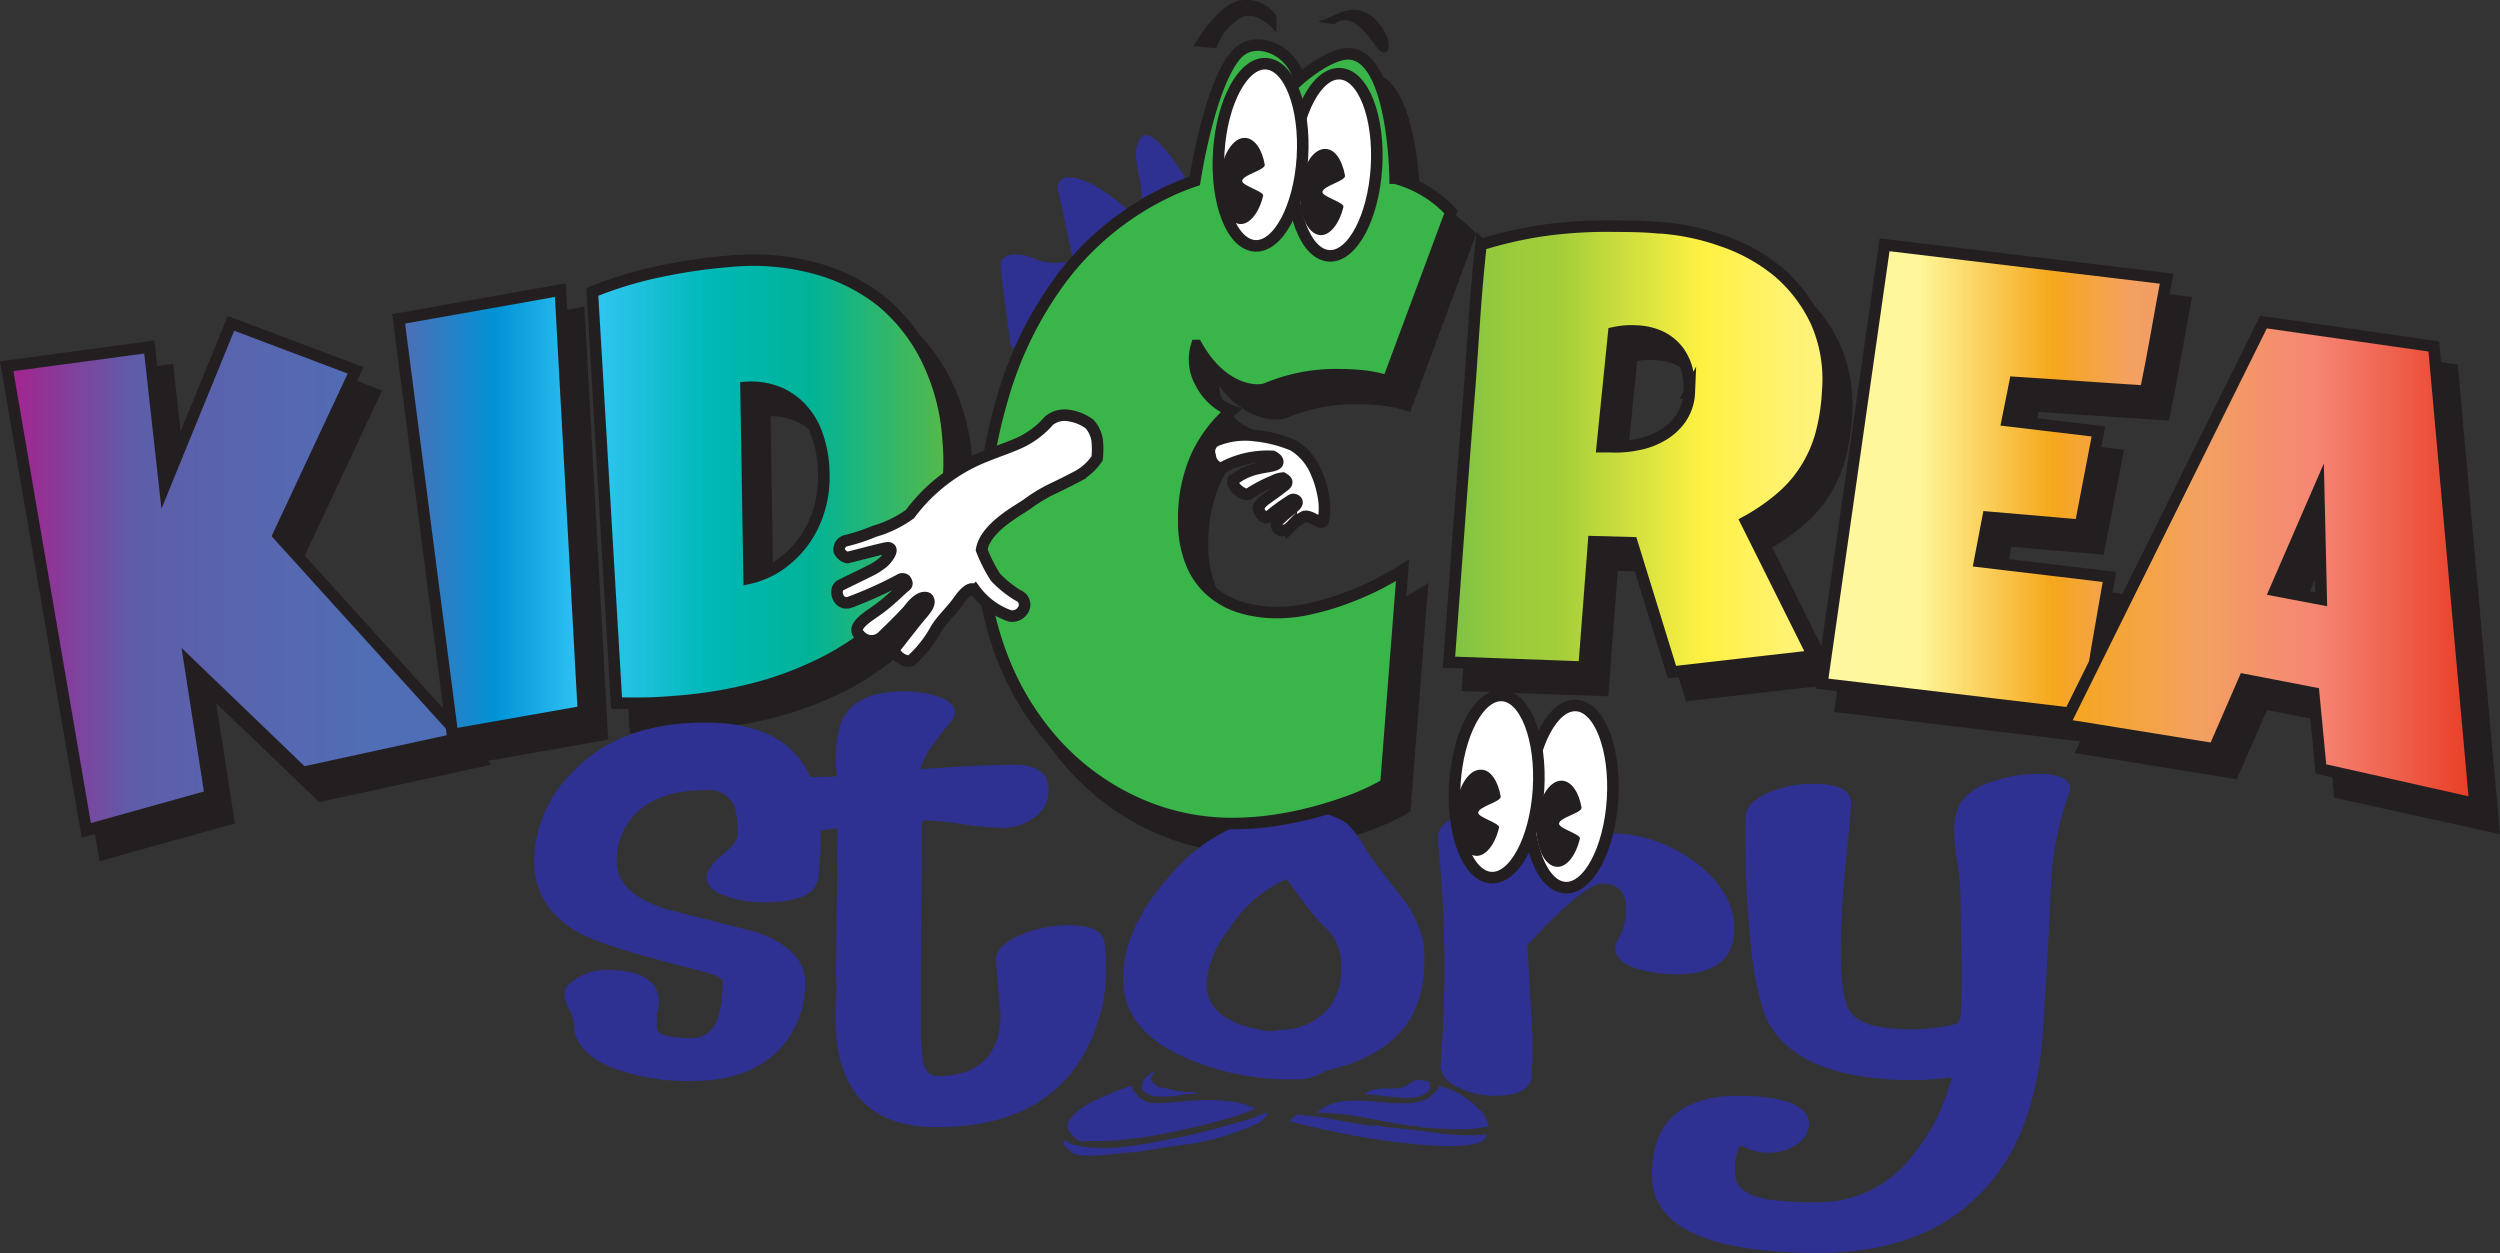 <svg xmlns="http://www.w3.org/2000/svg" xmlns:xlink="http://www.w3.org/1999/xlink" viewBox="0 0 216.48 108.52"><rect x="0" y="0" width="216.48" height="108.52" fill="#333333" stroke="none"/><defs><linearGradient id="linear-gradient" x1="0.58" y1="49.95" x2="39.97" y2="49.95" gradientUnits="userSpaceOnUse"><stop offset="0" stop-color="#a6228e"/><stop offset="0.28" stop-color="#5e5da9"/><stop offset="0.81" stop-color="#506eb5"/></linearGradient><linearGradient id="linear-gradient-2" x1="34.53" y1="44.37" x2="50.53" y2="44.37" gradientUnits="userSpaceOnUse"><stop offset="0.02" stop-color="#506eb5"/><stop offset="0.52" stop-color="#0092d6"/><stop offset="1" stop-color="#32c5f4"/></linearGradient><linearGradient id="linear-gradient-3" x1="51.29" y1="41.74" x2="82.18" y2="41.74" gradientUnits="userSpaceOnUse"><stop offset="0" stop-color="#32c5f4"/><stop offset="0.32" stop-color="#00b9b9"/><stop offset="0.61" stop-color="#00b397"/><stop offset="1" stop-color="#58b947"/></linearGradient><linearGradient id="linear-gradient-4" x1="125.48" y1="38.86" x2="158.29" y2="38.86" gradientUnits="userSpaceOnUse"><stop offset="0" stop-color="#7ac144"/><stop offset="0.02" stop-color="#7fc343"/><stop offset="0.1" stop-color="#92c83e"/><stop offset="0.19" stop-color="#9dcc3b"/><stop offset="0.28" stop-color="#a1cd3a"/><stop offset="0.67" stop-color="#fff142"/><stop offset="0.89" stop-color="#fff271"/><stop offset="1" stop-color="#fdf27d"/></linearGradient><linearGradient id="linear-gradient-5" x1="157.74" y1="41.58" x2="187.61" y2="41.58" gradientUnits="userSpaceOnUse"><stop offset="0" stop-color="#fff8a3"/><stop offset="0.11" stop-color="#fff79d"/><stop offset="0.28" stop-color="#fff799"/><stop offset="0.67" stop-color="#f6a71c"/><stop offset="0.89" stop-color="#f3a160"/><stop offset="1" stop-color="#f19b67"/></linearGradient><linearGradient id="linear-gradient-6" x1="178.8" y1="48.74" x2="214.31" y2="48.74" gradientUnits="userSpaceOnUse"><stop offset="0" stop-color="#f6a71c"/><stop offset="0.32" stop-color="#f3a160"/><stop offset="0.61" stop-color="#f58674"/><stop offset="1" stop-color="#e93c25"/></linearGradient></defs><g id="Layer_2" data-name="Layer 2"><g id="Layer_1-2" data-name="Layer 1"><g id="Logo_2" data-name="Logo 2"><path d="M87.52,30s-.71-5.25-.87-6.79,1.9-1.32,3.14-.7a4.87,4.87,0,0,0,3.11,0s-.83-4.13-1.24-5.9,1.76-1.55,4,0,2.83,2.78,3.15.92-1.15-4.17,0-5.61,4.54,4.69,4.54,4.69L88.76,30.68" fill="#2e3192"/><path d="M32.41,34.09,25.72,48.36,41.59,65.91l-13.79,3L18,59.52l1.78,11.42-10.76,3L2.2,33.72l12.35-1.65,1.32,12L21.6,30Z" fill="#231f20" stroke="#231f20" stroke-miterlimit="10"/><path d="M50.14,27.14l2,36.49-11.35,2-4.65-36Z" fill="#231f20" stroke="#231f20" stroke-miterlimit="10"/><path d="M83.71,39.94a21.84,21.84,0,0,1-.42,6.77,18,18,0,0,1-2.24,5.52,17.83,17.83,0,0,1-3.76,4.32,23.72,23.72,0,0,1-5,3.16,30.15,30.15,0,0,1-5.87,2.07,40.3,40.3,0,0,1-6.49,1c-.84.07-1.65.11-2.46.13S55.88,63,55,63L52.91,27.3a33.76,33.76,0,0,1,5.92-1.79A47.88,47.88,0,0,1,65,24.63a20.58,20.58,0,0,1,7.09.58,15.67,15.67,0,0,1,5.77,2.84,14.9,14.9,0,0,1,4,5A18.16,18.16,0,0,1,83.71,39.94ZM72.94,42.51a10.57,10.57,0,0,0-.53-2.73,6.52,6.52,0,0,0-1.28-2.26A5.72,5.72,0,0,0,69.07,36a6.3,6.3,0,0,0-2.85-.45l.26,16.52a7.55,7.55,0,0,0,2.82-1.28,9,9,0,0,0,2.09-2.17,9.22,9.22,0,0,0,1.25-2.74,9.66,9.66,0,0,0,.33-3Z" fill="#231f20" stroke="#231f20" stroke-miterlimit="10"/><path d="M127.25,20.37l-5.44,14.69a12.08,12.08,0,0,0-2.1-.44,18.47,18.47,0,0,0-2.1-.11,15.58,15.58,0,0,0-6.31,1.19c-.68.33-3.77.35-6.06-3.72a4.1,4.1,0,0,0,.38,3.28,5,5,0,0,0,2.61,2.36,11.22,11.22,0,0,0-3,4,13,13,0,0,0-1.1,5.56,9.53,9.53,0,0,0,.59,3.55,6.68,6.68,0,0,0,1.68,2.49A7.09,7.09,0,0,0,109,54.63a10.88,10.88,0,0,0,3.26.47,13,13,0,0,0,2.78-.32A22.17,22.17,0,0,0,117.9,54a26.83,26.83,0,0,0,2.75-1.19,28,28,0,0,0,2.46-1.38l-1.45,18.54a19.88,19.88,0,0,1-3,1.4,35,35,0,0,1-3.38,1.07,30.58,30.58,0,0,1-3.48.69,24.17,24.17,0,0,1-3.33.24,20,20,0,0,1-8.57-1.86,21.31,21.31,0,0,1-6.91-5.09,24,24,0,0,1-4.61-7.63,26.38,26.38,0,0,1-1.68-9.49,44.54,44.54,0,0,1,1.77-12.72,32.07,32.07,0,0,1,5.21-10.48,24.83,24.83,0,0,1,8.52-7.1,21.23,21.23,0,0,1,2.94-1.24s1.27-8.44,3.65-11c1.58-1.67,4.74-.41,5.39,2.23,0,0,2.76-2.46,4.52-2.21,3.68.53,3.78,10.75,3.78,10.75A10,10,0,0,1,127.25,20.37Z" fill="#231f20" stroke="#231f20" stroke-miterlimit="10"/><path d="M159.89,35.82a18.52,18.52,0,0,1-.56,3.74,11.14,11.14,0,0,1-1.3,3,10.73,10.73,0,0,1-2.14,2.5,17,17,0,0,1-3.08,2.13l5.76,11.6-12.22,1.39L142.94,49l-3.31-.07-.83,10.85-11.7-.42q.45-6.06.89-12t.92-12.05c.14-2,.28-4,.42-6s.32-4,.53-6.05a37.31,37.31,0,0,1,3.74-.95,33.2,33.2,0,0,1,3.68-.51q1.84-.16,3.72-.15c1.26,0,2.54,0,3.86.1a20.67,20.67,0,0,1,5.83,1.15,15.37,15.37,0,0,1,4.9,2.77,12.64,12.64,0,0,1,3.28,4.36A12.39,12.39,0,0,1,159.89,35.82Zm-12,.22a6.54,6.54,0,0,0-.2-2.06,4.69,4.69,0,0,0-.82-1.66,4.29,4.29,0,0,0-1.44-1.14,5.34,5.34,0,0,0-2.07-.49,7.33,7.33,0,0,0-1.05,0,7.86,7.86,0,0,0-1,.15l-1,9.86.64,0a9.45,9.45,0,0,0,2.35-.17,6.75,6.75,0,0,0,2.18-.79,5,5,0,0,0,1.63-1.49A4.23,4.23,0,0,0,147.9,36Z" fill="#231f20" stroke="#231f20" stroke-miterlimit="10"/><path d="M189.22,26.15c-.3,1.64-.6,3.27-.88,4.88s-.59,3.23-.93,4.87l-11.31-.76-.67,3.3,7.9.94-1.57,8.12-8-.69-.73,3.83,6.57.78,4.67.56q-.51,2.9-1,5.73c-.34,1.9-.57,4.34-.89,6.25l-23-2.74,5.43-38Z" fill="#231f20" stroke="#231f20" stroke-miterlimit="10"/><path d="M215.92,71.6l-13.34-2.94L202,62.08l-6-1.16-2.62,6-13-2.1,17.23-34.9L212.36,32ZM202.58,53.91l-.21-9.47-3.72,8.71Z" fill="#231f20" stroke="#231f20" stroke-miterlimit="10"/><path d="M71.05,72.19a24,24,0,0,1-.23,4q-.42,1.94-4.59,1.93a9.8,9.8,0,0,1-3.54-.57c-1.14-.46-1.63-1.07-1.47-1.86A3.6,3.6,0,0,1,62.61,74c.84-.7,1.26-1.29,1.26-1.76a7.56,7.56,0,0,0-.24-2.32,2.39,2.39,0,0,0-2.56-1.5q-3.93,0-6,2a5.7,5.7,0,0,0-1.67,4.18q0,2.74,4.2,4.1l7.85,2q4.26,1.47,4.26,4.39a8.21,8.21,0,0,1-2,5.53Q65.1,93.6,59.93,93.6a18.2,18.2,0,0,1-7-1.18q-3.24-1.35-3.24-3.78a3,3,0,0,0-.41-1.25,3.2,3.2,0,0,1-.41-1.25,1.21,1.21,0,0,1,.35-.86A4.79,4.79,0,0,1,52.75,84c1.89,0,3.21.46,3.94,1.39a2.76,2.76,0,0,1,.18,2.39V89c0,.59,1,.89,3.06.89,1.76,0,2.65-1.63,2.65-4.89,0-.31-.73-.65-2.19-1q-7.92-2-10-3.1-4.14-2.17-4.14-6.35A10.94,10.94,0,0,1,49.45,67q4.06-4.43,11.6-4.43Q71.06,62.55,71.05,72.19Z" fill="#2e3192"/><path d="M95.78,83.43A14.85,14.85,0,0,1,93,92.6q-3.77,5-11.89,5-8.78,0-8.77-9.58c0-.38,0-1,.06-1.72s0-1.35,0-1.73q0-2.13.06-6.48l.06-6.37A28,28,0,0,1,68.4,72a4.52,4.52,0,0,1-2.65-.7,2,2,0,0,1-1-1.69,2,2,0,0,1,1-1.66,4.6,4.6,0,0,1,2.62-.66c1.85,0,3.22,0,4.12-.07a10.27,10.27,0,0,1,.36-4.71c.78-1.76,2.57-2.64,5.35-2.64a9.62,9.62,0,0,1,2.89.39c1.06.36,1.59.83,1.59,1.43a1.31,1.31,0,0,1-.36.82c-.6.71-1.12,1.39-1.56,2a6.44,6.44,0,0,0-1.08,2.11c3-.24,5.68-.37,7.93-.4s3.19.73,3.19,2.25a2.86,2.86,0,0,1-1.09,2.21,4.56,4.56,0,0,1-3.09,1,24.72,24.72,0,0,1-3.44-.34,21.56,21.56,0,0,0-3.33-.3q0,2.22-.06,6.67l-.06,6.79c0,3.45,0,5.1,0,5A18.71,18.71,0,0,0,79.94,92c.2.78.59,1.18,1.18,1.18q5.53,0,5.53-5.5,0,.26-.12-.93c-.08-.9-.17-2.08-.29-3.53-.08-.86.63-1.61,2.12-2.25a10.25,10.25,0,0,1,4.18-.85c2,0,3,.53,3.12,1.6Q95.78,83,95.78,83.43Z" fill="#2e3192"/><path d="M123.33,83.3q0,7.56-8.54,9.41a4.64,4.64,0,0,1-2.88.75A22.13,22.13,0,0,1,101.43,91q-4.19-2.34-4.18-6.23,0-4.42,4.06-8.94A15.16,15.16,0,0,1,113,70.33a5.76,5.76,0,0,1,3.66,1,9.34,9.34,0,0,1,1.7,2.38q.36.61,2.77,3.67a9.83,9.83,0,0,1,2.12,4.21A10.56,10.56,0,0,1,123.33,83.3Zm-7.19.59a4.63,4.63,0,0,0-1-3.21,18.06,18.06,0,0,1-1.3-1.35c-.48-.55-1.29-1.62-2.43-3.22a11.46,11.46,0,0,0-5,4.36,8.64,8.64,0,0,0-1.95,4.67q0,3.47,5.62,4.18a5,5,0,0,1,1-.15,5.37,5.37,0,0,0,4.08-2A5.48,5.48,0,0,0,116.14,83.89Z" fill="#2e3192"/><path d="M150.17,80.43q0,3.93-5,3.93a12.63,12.63,0,0,1-1.59-.11c-2.47-.33-3.7-1-3.7-2.14a1.36,1.36,0,0,1,.17-.64,5.46,5.46,0,0,0,.77-2.68c0-1.52-.69-2.28-2.06-2.28q-1.59,0-6.48,5.31c0,.41.1,2.3.3,5.68a42.26,42.26,0,0,1,.06,5.67q-.18,1.71-3.12,1.71a7,7,0,0,1-3.42-.8q-1.47-.8-1.35-2a107.21,107.21,0,0,0-.24-19.34q-.12-1.24,1.53-2a8.73,8.73,0,0,1,3.77-.78q3.24,0,3.36,1.71a4.93,4.93,0,0,1-.59,2l-.18.29a11.61,11.61,0,0,1,6.36-1.82,12.66,12.66,0,0,1,8.42,2.82Q150.17,77.43,150.17,80.43Z" fill="#2e3192"/><path d="M179.25,68.33a1.58,1.58,0,0,1-.12.47,26.55,26.55,0,0,0-1.53,7.81q-.18,4.36-.71,13-.64,7.78-4.12,12.27-5.11,6.61-15.3,6.61-14.43,0-14.42-6.75t7.29-6.85q6.3,0,6.3,2.5a2.11,2.11,0,0,1-1,1.66,4.12,4.12,0,0,1-2.52.77,4.64,4.64,0,0,1-2.2-.58h-.3a5.15,5.15,0,0,0-.35,2.5c0,1,.84,1.71,2.54,2.07a26.41,26.41,0,0,0,4.66.29,10.13,10.13,0,0,0,8.21-4.14A17,17,0,0,0,169,93.28a23.07,23.07,0,0,1-3.18.25q-10.77,0-13.07-5.82a28.33,28.33,0,0,1-1.12-5.57,93.44,93.44,0,0,1-.47-11.38c0-.83.65-1.53,1.94-2.11a9.67,9.67,0,0,1,3.95-.78c2.16,0,3.23.56,3.23,1.68,0,.4-.09,1.59-.29,3.54-.24,2.19-.39,4-.47,5.54q-.47,7.5.76,9.08c.75,1,2.59,1.43,5.54,1.43a16.93,16.93,0,0,0,2.06-.18c1.06-.14,1.63-.3,1.71-.46a1.3,1.3,0,0,1,.17-.33,58.83,58.83,0,0,0,.06-6.18l-.06-4.54a20.55,20.55,0,0,0-.26-2.66,19.36,19.36,0,0,1-.27-2.67,5.25,5.25,0,0,1,.47-2.5,4.75,4.75,0,0,1,2.65-1.87,11.9,11.9,0,0,1,4.12-.74C178.31,67,179.25,67.45,179.25,68.33Z" fill="#2e3192"/><path d="M111.08,41.4c.44.26.43.43.1.68s-.6.46-.85.64-.5.35-.74.53a2.49,2.49,0,0,0-.59.62c-.15.23.41,1.21.81.9a17.18,17.18,0,0,1,2-1.46.31.31,0,0,1,.37,0c.34.19-.09.54-.09.54-.38.35-1.54,1.21-1.57,1.53s.49,1,1.29.17a4.41,4.41,0,0,1,1-.75c.55-.43,1.67.88,1.79.21a5.6,5.6,0,0,0,0-2,9,9,0,0,0-.83-2.54A5,5,0,0,0,112,38.57a11.45,11.45,0,0,0-3.33-.85,6.64,6.64,0,0,0-3.38.44,1,1,0,0,0-.5.56,1.05,1.05,0,0,0,0,.74,1.28,1.28,0,0,0,.65,1,.56.56,0,0,0,.47,0,8.25,8.25,0,0,1,4.29-.94,1.14,1.14,0,0,1,.36.26c.43.61-.84.57-1.62.79a5.16,5.16,0,0,0-2.14,1c-.26.56,1,1.46,1.35,1.19a12.54,12.54,0,0,1,2.11-1.11A2.11,2.11,0,0,1,111.08,41.4Z" fill="#fff" stroke="#231f20" stroke-miterlimit="10"/><path d="M109.22,96.52a1.75,1.75,0,0,0-.5.24c-1.27.38-2.55.73-3.82,1.07s-2.57.63-3.88.87a39.52,39.52,0,0,1-4,.64,12.1,12.1,0,0,1-4.12-.23.9.9,0,0,1-.38-.2.42.42,0,0,0-.38-.11.7.7,0,0,0,.26.63,5.17,5.17,0,0,0,.7.55,11.35,11.35,0,0,0,2.79,0c.92-.1,1.84-.18,2.75-.25,1.4-.25,2.82-.47,4.25-.66a17,17,0,0,0,4-1l.88-.3a9.37,9.37,0,0,0,.9-.37,3.06,3.06,0,0,0,.73-.47,1,1,0,0,0,.36-.64A2.16,2.16,0,0,1,109.22,96.52Zm-2.29-1.09a14.42,14.42,0,0,0-2-.17,20,20,0,0,0-2,.07l-2,.18a5.11,5.11,0,0,0-.53,0,5.35,5.35,0,0,1-.58,0,1.45,1.45,0,0,1-.47-.07.47.47,0,0,1-.33-.26c-.27,0-.44-.14-.51-.29a.91.91,0,0,0-.35-.39L98,94a25.65,25.65,0,0,0-3,1.21A6.38,6.38,0,0,0,92.57,97a.93.93,0,0,0,.05,1,3.37,3.37,0,0,0,.8.8,5.26,5.26,0,0,0,1,0c.32,0,.67,0,1,0,1,0,2.07-.13,3.09-.26s2-.31,3-.51c1.28-.27,2.52-.56,3.73-.89A23.32,23.32,0,0,0,108.72,96,6.55,6.55,0,0,0,106.93,95.43Zm-3.75-.87-.6,0-.33-.07a.6.6,0,0,0-.27,0,11,11,0,0,0-1.24-.28,1.39,1.39,0,0,1-1-.59.33.33,0,0,1,0-.42.91.91,0,0,0,.2-.39,1.84,1.84,0,0,0-.9.74,3.42,3.42,0,0,1-.13.34.42.42,0,0,0,0,.33c-.07,0-.08.09,0,.14a1.59,1.59,0,0,1,.13.13,1.85,1.85,0,0,0,1,.44,6.11,6.11,0,0,0,1.21,0c.44,0,.87-.1,1.29-.15a6.37,6.37,0,0,1,1.23-.05A1.29,1.29,0,0,0,103.18,94.56Zm21.51,3.57c-1.33-.18-2.64-.33-4-.47-.17-.06-.29-.08-.35,0l-1.06-.2h-.76q-1.6-.24-3.12-.54a23.85,23.85,0,0,0-3.17-.4.46.46,0,0,1-.27.28.52.52,0,0,0-.28.29q2.76.73,5.64,1.26c1.91.34,3.87.61,5.88.79.81.06,1.65.1,2.52.1a8.73,8.73,0,0,0,2.37-.3.69.69,0,0,0,.45-.31l.2-.4A18,18,0,0,1,124.69,98.13Zm3.87-1.49A1.71,1.71,0,0,0,128,96a6.72,6.72,0,0,0-1.43-1.16,6.14,6.14,0,0,0-1.94-.79l-.25.41a2.56,2.56,0,0,1-.3.28,1,1,0,0,0-.25.29,4.52,4.52,0,0,1-2.07.5,14.93,14.93,0,0,1-2.26-.1,14.4,14.4,0,0,0-3-.08,3.92,3.92,0,0,0-2.47,1,17.7,17.7,0,0,1,2.34.15q1.14.15,2.22.36l2.16.4c.72.13,1.47.23,2.24.3a.42.42,0,0,0,.28.09.44.44,0,0,1,.23,0c.87.07,1.78.11,2.74.14a10.63,10.63,0,0,0,2.69-.27C128.79,97.16,128.68,96.9,128.56,96.64Zm-4.75-2.57a.82.82,0,0,0-.1-.4.61.61,0,0,0-.36-.1,1.46,1.46,0,0,1-.4-.07,1.25,1.25,0,0,0-.7.2l-.56.37a2.7,2.7,0,0,1-.88.19l-1,0a4.54,4.54,0,0,0-.93.12,1.21,1.21,0,0,0-.68.4,10.16,10.16,0,0,1,1.41.1c.5.07,1,.12,1.51.15a6.51,6.51,0,0,0,1.41,0,2.3,2.3,0,0,0,1.16-.54A1,1,0,0,0,123.81,94.07Z" fill="#2e3192"/><path d="M30.79,32.07,24.11,46.34,40,63.89l-13.79,3-9.77-9.4,1.78,11.41-10.75,3L.58,31.71l12.35-1.66,1.33,12L20,28Z" stroke="#231f20" stroke-miterlimit="10" fill="url(#linear-gradient)"/><path d="M48.52,25.12l2,36.49-11.34,2-4.66-36Z" stroke="#231f20" stroke-miterlimit="10" fill="url(#linear-gradient-2)"/><path d="M82.09,37.92a21.85,21.85,0,0,1-.41,6.77,18.31,18.31,0,0,1-2.25,5.52,17.83,17.83,0,0,1-3.76,4.32,23.46,23.46,0,0,1-5,3.16,30.15,30.15,0,0,1-5.87,2.07,39.06,39.06,0,0,1-6.49,1c-.83.07-1.65.12-2.45.13s-1.63,0-2.47,0L51.29,25.28a34,34,0,0,1,5.92-1.79,48.14,48.14,0,0,1,6.13-.88,20.56,20.56,0,0,1,7.09.58A15.87,15.87,0,0,1,76.21,26a15,15,0,0,1,4,5A18.34,18.34,0,0,1,82.09,37.92ZM71.32,40.49a10.17,10.17,0,0,0-.53-2.73,6.52,6.52,0,0,0-1.28-2.26A5.72,5.72,0,0,0,67.45,34a6.41,6.41,0,0,0-2.85-.45l.27,16.52a7.44,7.44,0,0,0,2.81-1.28,8.79,8.79,0,0,0,2.09-2.17A9.22,9.22,0,0,0,71,43.89a9.66,9.66,0,0,0,.33-3Z" stroke="#231f20" stroke-miterlimit="10" fill="url(#linear-gradient-3)"/><path d="M125.64,18.35,120.19,33a12.17,12.17,0,0,0-2.09-.44c-.71-.07-1.4-.11-2.1-.11a15.52,15.52,0,0,0-6.31,1.19c-.69.33-3.78.35-6.07-3.72a4.1,4.1,0,0,0,.38,3.28,5,5,0,0,0,2.61,2.36,11.56,11.56,0,0,0-3,3.95,13.13,13.13,0,0,0-1.1,5.56,9.52,9.52,0,0,0,.6,3.55,6.46,6.46,0,0,0,1.68,2.49,7,7,0,0,0,2.57,1.46,10.81,10.81,0,0,0,3.25.47,12.58,12.58,0,0,0,2.79-.32,23.13,23.13,0,0,0,2.86-.82A27.82,27.82,0,0,0,119,50.75a26.41,26.41,0,0,0,2.45-1.38l-1.44,18.54A21.53,21.53,0,0,1,117,69.32c-1.1.4-2.22.76-3.38,1.06a30.85,30.85,0,0,1-3.47.69,24.39,24.39,0,0,1-3.33.24,20,20,0,0,1-8.58-1.86,21.42,21.42,0,0,1-6.91-5.09,24,24,0,0,1-4.61-7.63A26.38,26.38,0,0,1,85,47.24,44.54,44.54,0,0,1,86.8,34.52,32.07,32.07,0,0,1,92,24a24.94,24.94,0,0,1,8.52-7.1,21.23,21.23,0,0,1,2.94-1.24s1.28-8.44,3.66-11c1.58-1.67,4.74-.41,5.38,2.23,0,0,2.76-2.46,4.52-2.21,3.69.53,3.79,10.75,3.79,10.75A10.13,10.13,0,0,1,125.64,18.35Z" fill="#39b54a" stroke="#231f20" stroke-miterlimit="10"/><path d="M158.27,33.8a17.84,17.84,0,0,1-.56,3.74,11.14,11.14,0,0,1-1.3,3,10.68,10.68,0,0,1-2.13,2.5,17.33,17.33,0,0,1-3.08,2.13L157,56.8l-12.22,1.4L141.32,47,138,46.91l-.83,10.86-11.7-.43q.45-6.06.89-12.05t.92-12c.14-2,.28-4.05.42-6.05s.32-4,.54-6.05a36.64,36.64,0,0,1,3.74-.95,33,33,0,0,1,3.67-.51c1.23-.11,2.47-.16,3.73-.15s2.54,0,3.85.11a20.45,20.45,0,0,1,5.84,1.14A15.43,15.43,0,0,1,154,23.55a12.8,12.8,0,0,1,3.29,4.36A12.27,12.27,0,0,1,158.27,33.8Zm-12,.22a6.54,6.54,0,0,0-.2-2.06,4.53,4.53,0,0,0-.82-1.66,4.19,4.19,0,0,0-1.44-1.14,5.34,5.34,0,0,0-2.07-.49,7.19,7.19,0,0,0-1,0,8.31,8.31,0,0,0-1,.15l-1,9.86.64,0a9.41,9.41,0,0,0,2.35-.17,6.75,6.75,0,0,0,2.18-.79,5,5,0,0,0,1.63-1.48A4.3,4.3,0,0,0,146.28,34Z" stroke="#231f20" stroke-miterlimit="10" fill="url(#linear-gradient-4)"/><path d="M187.61,24.13c-.31,1.64-.6,3.27-.89,4.88s-.59,3.23-.93,4.87l-11.31-.76-.66,3.3,7.89.94-1.56,8.12-8-.69-.73,3.83,6.58.78,4.66.56q-.51,2.9-1,5.73c-.35,1.9-.58,4.34-.9,6.25l-23-2.74,5.43-38Z" stroke="#231f20" stroke-miterlimit="10" fill="url(#linear-gradient-5)"/><path d="M214.31,69.59l-13.34-3-.63-6.58-6-1.16-2.61,6-13-2.1L196,27.89,210.75,30ZM201,51.89l-.22-9.47L197,51.13Z" stroke="#231f20" stroke-miterlimit="10" fill="url(#linear-gradient-6)"/><ellipse cx="115.57" cy="14.27" rx="7.9" ry="3.63" transform="translate(94.21 128.74) rotate(-86.47)" fill="#fff" stroke="#231f20" stroke-miterlimit="10"/><ellipse cx="109.16" cy="13.4" rx="7.9" ry="3.63" transform="translate(89.06 121.53) rotate(-86.47)" fill="#fff" stroke="#231f20" stroke-miterlimit="10"/><path d="M107.56,15.67c0,.41,1.91.92,1.82,1.28-.35,1.47-1.17,2.5-2,2.45-1.09-.07-1.88-1.79-1.75-3.85s1.12-3.68,2.21-3.61c.81.05,1.45,1,1.68,2.33C109.55,14.74,107.6,15.13,107.56,15.67Z" fill="#231f20"/><path d="M114.51,16.63c0,.4,1.91.91,1.82,1.28-.35,1.47-1.17,2.5-2,2.45-1.09-.07-1.88-1.8-1.75-3.86s1.12-3.67,2.21-3.6c.81,0,1.45,1,1.68,2.32C116.5,15.69,114.55,16.09,114.51,16.63Z" fill="#231f20"/><path d="M105.33,4.17a4.93,4.93,0,0,1,2.19-2.68c1.5-.63,3,1.34,3,1.34V1.37a3.09,3.09,0,0,0-3-1.35c-2.08.21-4.18,4-4.18,4Z" fill="#231f20"/><path d="M115.57,2.08c1.25-1,2.51.4,3.57,1.91s1.89-.32,0-2.25-3.65-.17-4.67,0S115.57,2.08,115.57,2.08Z" fill="#231f20"/><path d="M95,38.09a2.69,2.69,0,0,0-.65-1.37A3.92,3.92,0,0,0,92.64,36a2.15,2.15,0,0,0-1.8.42,7.51,7.51,0,0,1-2.59,1.94c-1,.44-2,.77-2.93,1.15a15,15,0,0,0-6.52,5A9.77,9.77,0,0,1,75.73,46a16.49,16.49,0,0,1-2.43.81.78.78,0,0,0-.63.89,1.06,1.06,0,0,0,.7.58c.09,0,3.28-.86,3.53-.85.63.07-.13,1-.38,1.22a5.39,5.39,0,0,1-1.1.73c-.78.4-2.41,1.17-2.65,1.31-.61.33-.22,1.78.78,1.47a34.38,34.38,0,0,0,4.34-1.95.42.42,0,0,1,.51,0c.1.15.23.38,0,.54S77,52.1,76,52.8c-.77.56-2.37,1.47-1.56,2.2a1.33,1.33,0,0,0,1.91.16c.54-.51,2-1.94,2.4-2.44,1-1.32,1.56-.92,1.56-.92.39.4-.21,1.07-.61,1.53S77.9,55.61,77.58,56c-.5.61.94,1.54,1.38,1.14a10.2,10.2,0,0,0,2.1-2.69c.58-.92,1.33-1.55,1.94-2.42s1.13-1.24,1.44-.91a6.35,6.35,0,0,0,3,2.21,1.09,1.09,0,0,0,1.19-.59.84.84,0,0,0-.43-1.16,9.14,9.14,0,0,1-2-1.6A13.29,13.29,0,0,1,85,47.61c.33-2,3.36-3.5,4-4a13.86,13.86,0,0,1,2-1.22c.74-.35,1.48-.72,2.21-1.1A4.73,4.73,0,0,0,95,39.69,7.06,7.06,0,0,0,95,38.09Z" fill="#fff" stroke="#231f20" stroke-miterlimit="10"/><ellipse cx="136.01" cy="68.98" rx="7.9" ry="3.63" transform="translate(58.79 200.48) rotate(-86.47)" fill="#fff" stroke="#231f20" stroke-miterlimit="10"/><ellipse cx="129.6" cy="68.11" rx="7.9" ry="3.63" transform="translate(53.64 193.27) rotate(-86.47)" fill="#fff" stroke="#231f20" stroke-miterlimit="10"/><path d="M128,70.38c0,.4,1.9.91,1.81,1.28-.35,1.47-1.16,2.5-2,2.45-1.1-.07-1.89-1.8-1.76-3.86s1.12-3.67,2.22-3.6c.81,0,1.45,1,1.68,2.32C130,69.44,128,69.84,128,70.38Z" fill="#231f20"/><path d="M135,71.33c0,.41,1.9.92,1.81,1.28-.35,1.48-1.16,2.51-2,2.45-1.1-.06-1.89-1.79-1.76-3.85s1.12-3.67,2.22-3.61c.81.05,1.45,1,1.68,2.33C137,70.4,135,70.79,135,71.33Z" fill="#231f20"/></g></g></g></svg>
